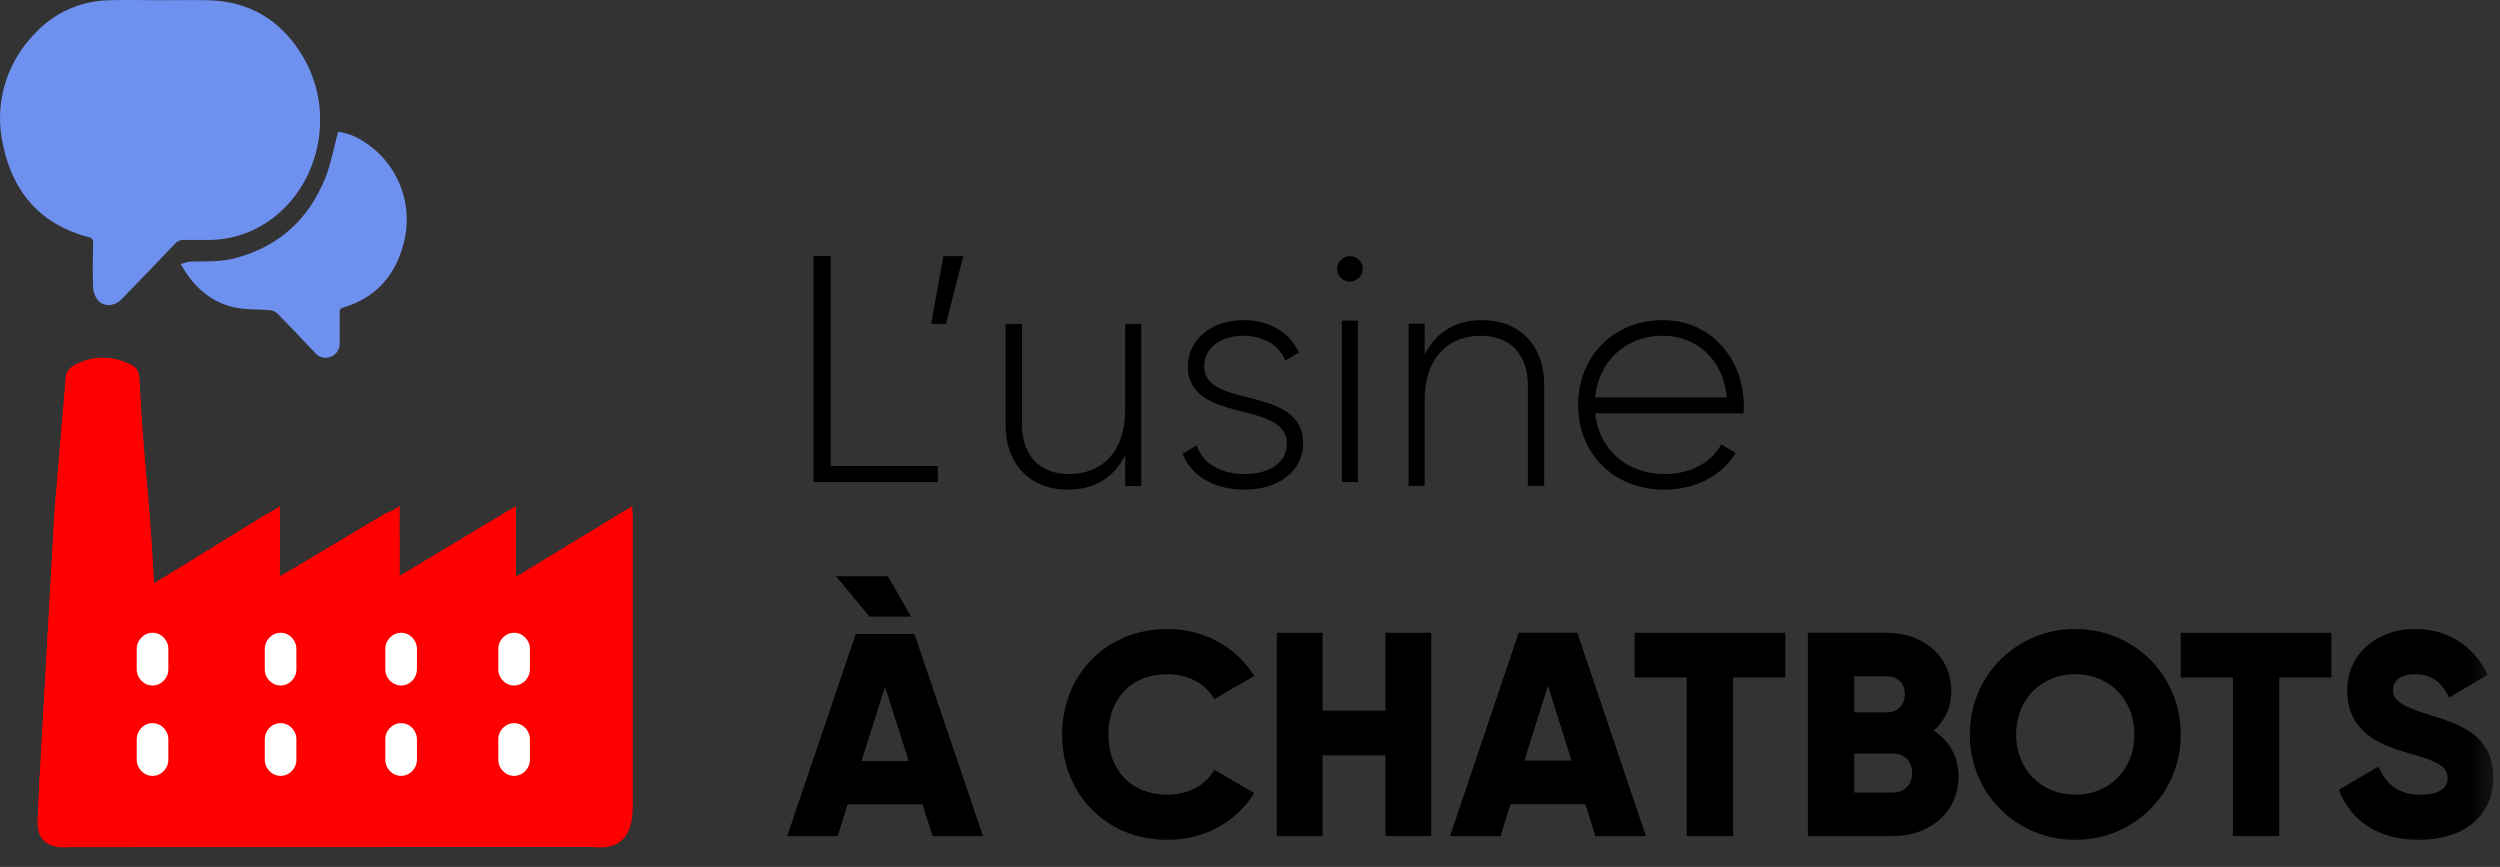 <?xml version="1.0" encoding="UTF-8"?>
<svg width="124px" height="43px" viewBox="0 0 124 43" version="1.1" xmlns="http://www.w3.org/2000/svg" xmlns:xlink="http://www.w3.org/1999/xlink">
    <rect x="0" y="0" width="124" height="43" fill="#333333" stroke="none"/>
    <title>Group 46</title>
    <defs>
        <polygon id="path-1" points="0 42.033 123.67 42.033 123.67 0 0 0"></polygon>
    </defs>
    <g id="Page-1" stroke="none" stroke-width="1" fill="none" fill-rule="evenodd">
        <g id="Group-46">
            <path d="M13.205,25.508 C11.853,26.33 10.515,27.169 9.17,27.998 C8.684,28.3 8.196,28.591 7.643,28.93 C7.626,28.685 7.609,28.523 7.599,28.363 C7.366,24.036 7.125,23.087 6.904,18.762 C6.887,18.448 6.782,18.237 6.517,18.105 C5.518,17.609 4.521,17.619 3.564,18.195 C3.414,18.284 3.279,18.519 3.269,18.698 L2.692,25.564 C2.523,28.601 2.354,31.636 2.187,34.67 C2.076,36.659 1.953,38.644 1.872,40.636 C1.863,40.837 1.843,41.325 2.16,41.666 C2.484,42.012 2.997,42.027 3.247,42.017 C11.978,42.014 20.709,42.012 29.438,42.01 C29.551,42.024 30.383,42.149 30.901,41.622 C31.311,41.205 31.355,40.557 31.38,40.192 C31.385,40.101 31.385,40.008 31.385,39.917 C31.385,35.161 31.385,30.402 31.385,25.645 C31.385,25.486 31.365,25.331 31.353,25.106 C29.413,26.281 27.543,27.419 25.574,28.616 L25.574,25.111 C23.618,26.281 21.726,27.419 19.811,28.569 C19.74,27.733 19.676,26.999 19.602,26.141 C19.644,26.396 19.664,26.526 19.686,26.656 C19.696,26.654 19.703,26.651 19.713,26.646 L19.713,25.265 C19.457,25.353 19.249,25.388 19.077,25.488 C17.712,26.298 16.355,27.117 14.995,27.934 C14.649,28.14 14.303,28.336 13.866,28.591 C13.866,27.993 13.836,27.505 13.876,27.024 L13.871,25.896" id="Fill-1" fill="#FE0000"></path>
            <path d="M3.249,42.033 C2.288,42.035 1.831,41.618 1.87,40.651 C1.954,38.658 2.077,36.67 2.187,34.682 L2.716,25.279 L3.268,18.699 C3.278,18.522 3.416,18.286 3.563,18.198 C4.524,17.619 5.519,17.609 6.521,18.105 C6.787,18.24 6.892,18.448 6.909,18.762 C7.13,23.092 7.369,24.042 7.605,28.372 C7.614,28.531 7.629,28.691 7.649,28.936 C8.202,28.597 8.691,28.305 9.177,28.003 C10.521,27.174 13.887,25.105 13.887,25.105 L13.882,25.902 L13.887,27.031 C13.887,27.031 13.877,27.998 13.877,28.597 C14.312,28.345 14.661,28.148 15.005,27.942 C16.368,27.125 19.827,25.105 19.827,25.105 C19.827,25.105 19.817,26.658 19.827,26.656 C19.817,26.658 19.817,26.658 19.827,26.656 L19.827,28.578 C21.741,27.427 23.638,26.29 25.593,25.114 L25.593,28.622" id="Fill-3" fill="#FE0000"></path>
            <path d="M13.204,11.049 C12.355,11.606 11.363,11.902 10.348,11.902 L9.125,11.902 C8.956,11.889 8.793,11.958 8.684,12.084 C7.805,13.008 6.919,13.929 6.03,14.843 C5.674,15.21 5.134,15.237 4.835,14.868 C4.701,14.685 4.624,14.469 4.617,14.242 C4.592,13.51 4.602,12.774 4.617,12.045 C4.642,11.916 4.557,11.796 4.431,11.769 C4.426,11.769 4.419,11.769 4.414,11.769 C2.035,11.148 0.659,9.566 0.163,7.248 C-0.312,5.26 0.265,3.169 1.693,1.703 C2.649,0.642 4.01,0.028 5.441,0.011 C6.285,-0.014 7.127,0.011 7.971,0.011 C8.744,0.011 9.516,-0.004 10.288,0.011 C12.395,0.05 13.962,1.023 15.024,2.804 C16.685,5.598 15.846,9.332 13.204,11.049" id="Fill-5" fill="#6E91F0"></path>
            <path d="M20.085,11.796 C19.718,13.54 18.737,14.744 17.006,15.262 C16.896,15.282 16.825,15.387 16.847,15.498 C16.847,15.503 16.847,15.508 16.849,15.51 L16.849,16.965 C16.883,17.282 16.7,17.584 16.405,17.699 C16.117,17.812 15.787,17.721 15.599,17.473 C14.996,16.83 14.383,16.181 13.76,15.55 C13.655,15.454 13.521,15.397 13.379,15.385 C12.776,15.328 12.161,15.375 11.582,15.238 C10.427,14.967 9.604,14.225 8.967,13.103 C9.121,13.039 9.282,12.997 9.446,12.973 C10.215,12.963 10.986,12.995 11.741,12.786 C13.868,12.199 15.326,10.847 16.141,8.813 C16.424,8.096 16.556,7.325 16.769,6.538 C17.194,6.592 17.604,6.74 17.963,6.973 C19.618,7.963 20.468,9.899 20.085,11.796" id="Fill-7" fill="#6E91F0"></path>
            <path d="M7.566,38.483 L7.566,38.483 C7.134,38.483 6.781,38.119 6.781,37.678 L6.781,36.673 C6.781,36.232 7.134,35.868 7.566,35.868 C7.998,35.868 8.35,36.232 8.35,36.673 L8.35,37.678 C8.35,38.119 7.998,38.483 7.566,38.483" id="Fill-9" fill="#FFFFFF"></path>
            <path d="M7.566,34 L7.566,34 C7.134,34 6.781,33.636 6.781,33.195 L6.781,32.19 C6.781,31.749 7.134,31.385 7.566,31.385 C7.998,31.385 8.35,31.749 8.35,32.19 L8.35,33.195 C8.35,33.636 7.998,34 7.566,34" id="Fill-11" fill="#FFFFFF"></path>
            <path d="M13.918,38.483 L13.918,38.483 C13.485,38.483 13.133,38.119 13.133,37.678 L13.133,36.673 C13.133,36.232 13.485,35.868 13.918,35.868 C14.35,35.868 14.702,36.232 14.702,36.673 L14.702,37.678 C14.702,38.119 14.35,38.483 13.918,38.483" id="Fill-13" fill="#FFFFFF"></path>
            <path d="M13.918,34 L13.918,34 C13.485,34 13.133,33.636 13.133,33.195 L13.133,32.19 C13.133,31.749 13.485,31.385 13.918,31.385 C14.35,31.385 14.702,31.749 14.702,32.19 L14.702,33.195 C14.702,33.636 14.35,34 13.918,34" id="Fill-15" fill="#FFFFFF"></path>
            <path d="M19.896,38.483 L19.896,38.483 C19.463,38.483 19.111,38.119 19.111,37.678 L19.111,36.673 C19.111,36.232 19.463,35.868 19.896,35.868 C20.328,35.868 20.68,36.232 20.68,36.673 L20.68,37.678 C20.68,38.119 20.328,38.483 19.896,38.483" id="Fill-17" fill="#FFFFFF"></path>
            <path d="M19.896,34 L19.896,34 C19.463,34 19.111,33.636 19.111,33.195 L19.111,32.19 C19.111,31.749 19.463,31.385 19.896,31.385 C20.328,31.385 20.68,31.749 20.68,32.19 L20.68,33.195 C20.68,33.636 20.328,34 19.896,34" id="Fill-19" fill="#FFFFFF"></path>
            <path d="M25.5,38.483 L25.5,38.483 C25.068,38.483 24.716,38.119 24.716,37.678 L24.716,36.673 C24.716,36.232 25.068,35.868 25.5,35.868 C25.932,35.868 26.284,36.232 26.284,36.673 L26.284,37.678 C26.284,38.119 25.932,38.483 25.5,38.483" id="Fill-21" fill="#FFFFFF"></path>
            <path d="M25.5,34 L25.5,34 C25.068,34 24.716,33.636 24.716,33.195 L24.716,32.19 C24.716,31.749 25.068,31.385 25.5,31.385 C25.932,31.385 26.284,31.749 26.284,32.19 L26.284,33.195 C26.284,33.636 25.932,34 25.5,34" id="Fill-23" fill="#FFFFFF"></path>
            <polygon id="Fill-25" fill="#000000" points="46.516 23.112 46.516 23.912 40.352 23.912 40.352 12.703 41.205 12.703 41.205 23.112"></polygon>
            <polygon id="Fill-27" fill="#000000" points="46.919 16.066 46.188 16.066 46.79 12.703 47.779 12.703"></polygon>
            <path d="M56.604,16.066 L56.604,24.106 L55.81,24.106 L55.81,22.58 C55.208,23.77 54.19,24.286 52.964,24.286 C51.074,24.286 49.879,23.015 49.879,21.069 L49.879,16.066 L50.69,16.066 L50.69,21.069 C50.69,22.548 51.533,23.514 53.027,23.514 C54.586,23.514 55.81,22.484 55.81,20.312 L55.81,16.066 L56.604,16.066 Z" id="Fill-29" fill="#000000"></path>
            <path d="M64.637,22 C64.637,23.321 63.469,24.286 61.736,24.286 C60.117,24.286 59.048,23.53 58.659,22.5 L59.355,22.096 C59.647,22.967 60.521,23.513 61.736,23.513 C62.87,23.513 63.828,23.014 63.828,22 C63.828,19.811 58.917,21.065 58.917,18.167 C58.917,16.895 60.021,15.879 61.672,15.879 C62.984,15.879 63.989,16.509 64.427,17.491 L63.746,17.877 C63.407,17.04 62.563,16.654 61.672,16.654 C60.62,16.654 59.729,17.2 59.729,18.167 C59.729,20.325 64.637,19.053 64.637,22" id="Fill-31" fill="#000000"></path>
            <mask id="mask-2" fill="white">
                <use xlink:href="#path-1"></use>
            </mask>
            <g id="Clip-34"></g>
            <path d="M66.557,23.912 L67.351,23.912 L67.351,15.906 L66.557,15.906 L66.557,23.912 Z M66.319,13.327 C66.319,12.992 66.605,12.703 66.955,12.703 C67.305,12.703 67.591,12.992 67.591,13.327 C67.591,13.68 67.305,13.968 66.955,13.968 C66.605,13.968 66.319,13.68 66.319,13.327 L66.319,13.327 Z" id="Fill-33" fill="#000000" mask="url(#mask-2)"></path>
            <path d="M76.593,19.098 L76.593,24.099 L75.782,24.099 L75.782,19.098 C75.782,17.616 74.937,16.653 73.444,16.653 C71.888,16.653 70.664,17.683 70.664,19.855 L70.664,24.099 L69.868,24.099 L69.868,16.058 L70.664,16.058 L70.664,17.584 C71.269,16.395 72.286,15.879 73.507,15.879 C75.401,15.879 76.593,17.152 76.593,19.098" id="Fill-35" fill="#000000" mask="url(#mask-2)"></path>
            <path d="M79.121,19.712 L85.648,19.712 C85.472,17.749 84.073,16.652 82.48,16.652 C80.629,16.652 79.282,17.924 79.121,19.712 M86.494,20.116 C86.494,20.244 86.477,20.374 86.477,20.502 L79.121,20.502 C79.314,22.322 80.713,23.513 82.564,23.513 C83.897,23.513 84.901,22.901 85.375,22.047 L86.087,22.468 C85.422,23.56 84.155,24.286 82.547,24.286 C80.046,24.286 78.275,22.514 78.275,20.081 C78.275,17.714 79.999,15.879 82.48,15.879 C84.951,15.879 86.494,17.909 86.494,20.116" id="Fill-36" fill="#000000" mask="url(#mask-2)"></path>
            <path d="M45.072,37.747 L43.899,34.067 L42.73,37.747 L45.072,37.747 Z M43.129,30.587 L41.472,28.582 L44.043,28.582 L45.188,30.587 L43.129,30.587 Z M45.756,39.895 L42.043,39.895 L41.546,41.472 L39.044,41.472 L42.445,31.447 L45.357,31.447 L48.758,41.472 L46.256,41.472 L45.756,39.895 Z" id="Fill-37" fill="#000000" mask="url(#mask-2)"></path>
            <path d="M52.681,36.43 C52.681,33.469 54.877,31.198 57.905,31.198 C59.727,31.198 61.335,32.103 62.209,33.525 L60.229,34.677 C59.786,33.9 58.922,33.439 57.905,33.439 C56.125,33.439 54.978,34.632 54.978,36.43 C54.978,38.227 56.125,39.418 57.905,39.418 C58.922,39.418 59.801,38.957 60.229,38.183 L62.209,39.332 C61.349,40.754 59.742,41.659 57.905,41.659 C54.877,41.659 52.681,39.388 52.681,36.43" id="Fill-38" fill="#000000" mask="url(#mask-2)"></path>
            <polygon id="Fill-39" fill="#000000" mask="url(#mask-2)" points="70.989 31.385 70.989 41.472 68.718 41.472 68.718 37.464 65.598 37.464 65.598 41.472 63.33 41.472 63.33 31.385 65.598 31.385 65.598 35.247 68.718 35.247 68.718 31.385"></polygon>
            <path d="M77.951,37.724 L76.778,34.02 L75.609,37.724 L77.951,37.724 Z M78.635,39.885 L74.922,39.885 L74.425,41.472 L71.923,41.472 L75.324,31.385 L78.236,31.385 L81.637,41.472 L79.135,41.472 L78.635,39.885 Z" id="Fill-40" fill="#000000" mask="url(#mask-2)"></path>
            <polygon id="Fill-41" fill="#000000" mask="url(#mask-2)" points="88.549 33.602 85.962 33.602 85.962 41.472 83.664 41.472 83.664 33.602 81.077 33.602 81.077 31.385 88.549 31.385"></polygon>
            <path d="M94.843,38.345 C94.843,37.781 94.471,37.378 93.894,37.378 L91.97,37.378 L91.97,39.309 L93.894,39.309 C94.471,39.309 94.843,38.906 94.843,38.345 L94.843,38.345 Z M91.97,33.546 L91.97,35.331 L93.608,35.331 C94.124,35.331 94.483,34.957 94.483,34.438 C94.483,33.919 94.138,33.546 93.608,33.546 L91.97,33.546 Z M97.143,38.515 C97.143,40.303 95.691,41.472 93.894,41.472 L89.67,41.472 L89.67,31.385 L93.608,31.385 C95.361,31.385 96.783,32.522 96.783,34.265 C96.783,35.101 96.45,35.763 95.908,36.238 C96.652,36.715 97.143,37.492 97.143,38.515 L97.143,38.515 Z" id="Fill-42" fill="#000000" mask="url(#mask-2)"></path>
            <path d="M105.865,36.43 C105.865,34.632 104.573,33.439 102.936,33.439 C101.295,33.439 100.003,34.632 100.003,36.43 C100.003,38.227 101.295,39.418 102.936,39.418 C104.573,39.418 105.865,38.227 105.865,36.43 M97.703,36.43 C97.703,33.469 100.047,31.198 102.936,31.198 C105.82,31.198 108.165,33.469 108.165,36.43 C108.165,39.388 105.82,41.659 102.936,41.659 C100.047,41.659 97.703,39.388 97.703,36.43" id="Fill-43" fill="#000000" mask="url(#mask-2)"></path>
            <polygon id="Fill-44" fill="#000000" mask="url(#mask-2)" points="115.637 33.602 113.05 33.602 113.05 41.472 110.752 41.472 110.752 33.602 108.165 33.602 108.165 31.385 115.637 31.385"></polygon>
            <path d="M116.011,39.174 L117.97,38.022 C118.323,38.856 118.934,39.418 120.053,39.418 C121.131,39.418 121.402,38.987 121.402,38.599 C121.402,37.981 120.835,37.736 119.345,37.32 C117.87,36.903 116.422,36.183 116.422,34.258 C116.422,32.32 118.041,31.198 119.756,31.198 C121.387,31.198 122.665,31.987 123.388,33.469 L121.472,34.603 C121.131,33.883 120.664,33.439 119.756,33.439 C119.048,33.439 118.693,33.796 118.693,34.201 C118.693,34.662 118.934,34.977 120.479,35.451 C121.983,35.912 123.67,36.445 123.67,38.57 C123.67,40.51 122.142,41.659 119.983,41.659 C117.897,41.659 116.566,40.656 116.011,39.174" id="Fill-45" fill="#000000" mask="url(#mask-2)"></path>
        </g>
    </g>
</svg>

